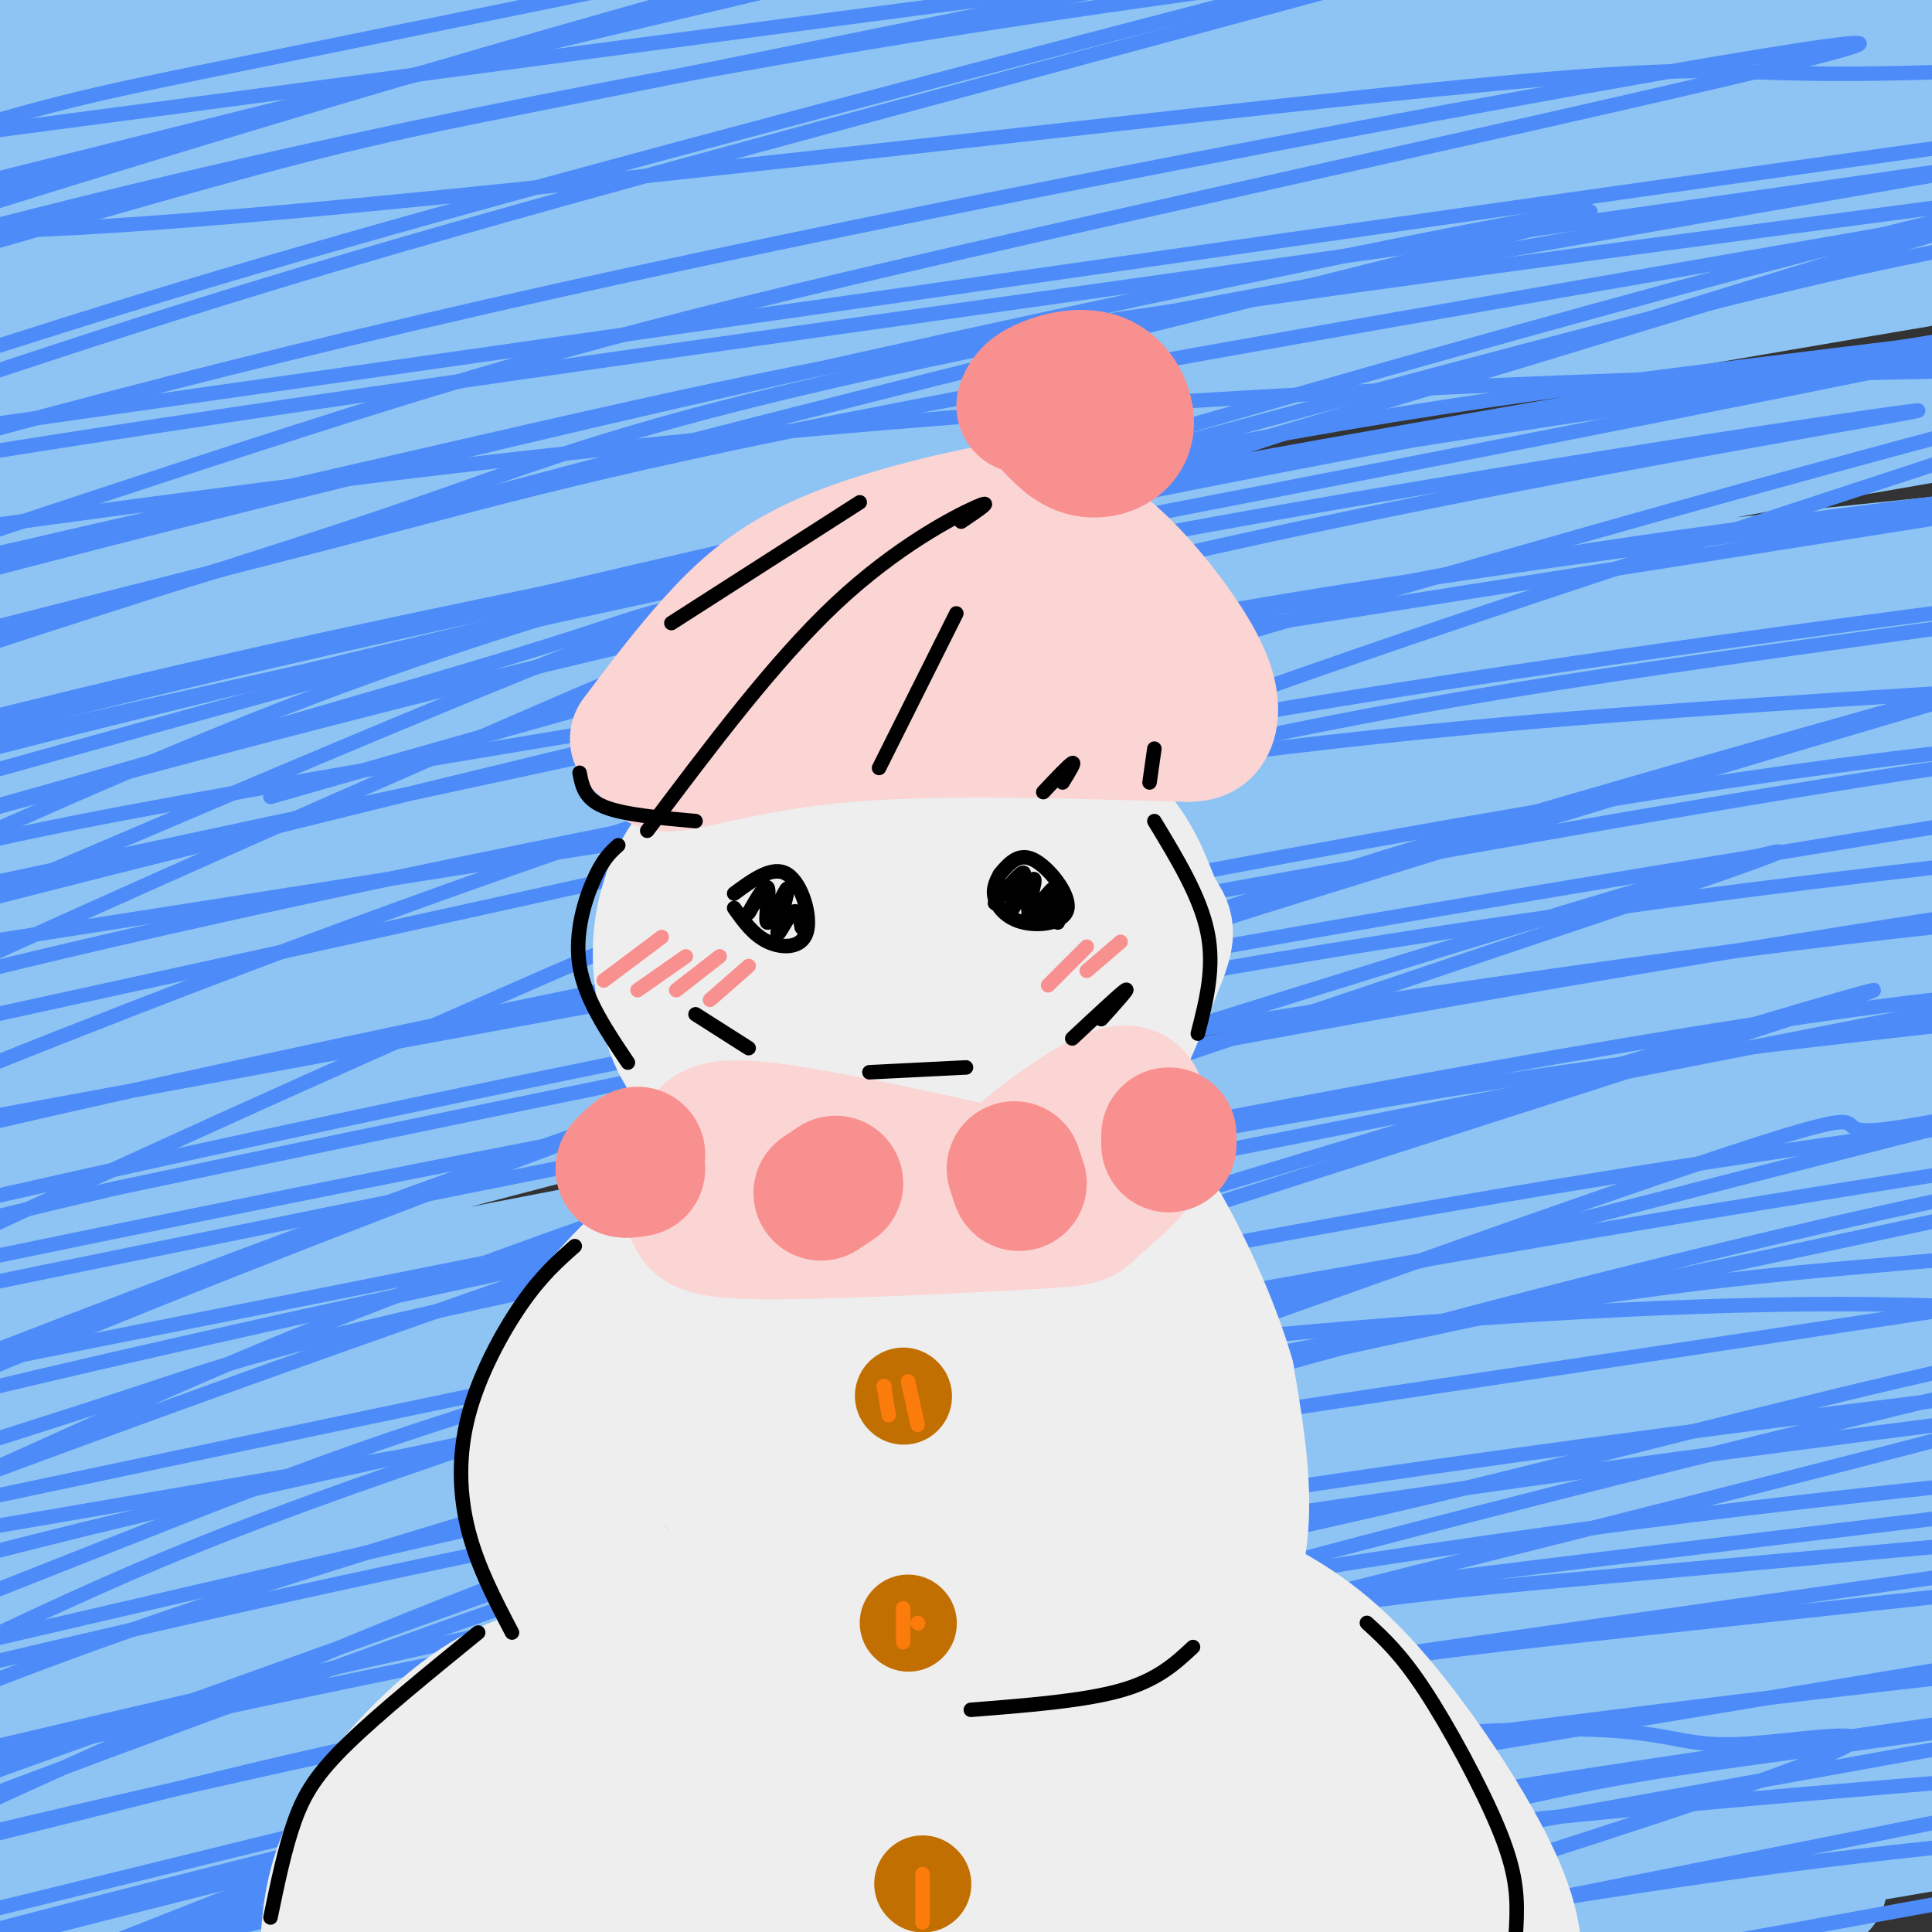 <svg viewBox='0 0 400 400' version='1.1' xmlns='http://www.w3.org/2000/svg' xmlns:xlink='http://www.w3.org/1999/xlink'><rect x="0" y="0" width="400" height="400" fill="#333333" stroke="none"/><g fill='none' stroke='rgb(141,196,244)' stroke-width='28' stroke-linecap='round' stroke-linejoin='round'><path d='M72,105c14.208,-9.484 28.415,-18.968 43,-29c14.585,-10.032 29.547,-20.613 85,-37c55.453,-16.387 151.397,-38.581 134,-35c-17.397,3.581 -148.137,32.937 -249,59c-100.863,26.063 -171.851,48.832 -162,46c9.851,-2.832 100.542,-31.266 185,-54c84.458,-22.734 162.685,-39.767 164,-40c1.315,-0.233 -74.281,16.336 -157,38c-82.719,21.664 -172.562,48.423 -184,52c-11.438,3.577 55.530,-16.028 116,-36c60.470,-19.972 114.444,-40.310 134,-49c19.556,-8.690 4.695,-5.731 -13,-3c-17.695,2.731 -38.226,5.235 -62,9c-23.774,3.765 -50.793,8.790 -98,21c-47.207,12.210 -114.604,31.605 -182,51'/><path d='M-174,98c-38.445,11.221 -43.557,13.773 41,-8c84.557,-21.773 258.783,-67.872 265,-73c6.217,-5.128 -155.575,30.716 -263,58c-107.425,27.284 -160.483,46.010 -78,23c82.483,-23.010 300.509,-87.755 345,-106c44.491,-18.245 -84.551,10.012 -205,40c-120.449,29.988 -232.306,61.708 -164,43c68.306,-18.708 316.775,-87.845 369,-105c52.225,-17.155 -91.793,17.670 -171,38c-79.207,20.330 -93.604,26.165 -108,32'/><path d='M-143,40c-39.587,13.750 -84.554,32.126 -106,43c-21.446,10.874 -19.372,14.245 -9,16c10.372,1.755 29.041,1.894 39,3c9.959,1.106 11.207,3.180 86,-10c74.793,-13.180 223.131,-41.615 341,-61c117.869,-19.385 205.270,-29.722 218,-32c12.730,-2.278 -49.211,3.503 -99,9c-49.789,5.497 -87.427,10.710 -137,19c-49.573,8.290 -111.082,19.656 -166,31c-54.918,11.344 -103.244,22.665 -157,39c-53.756,16.335 -112.940,37.684 -136,47c-23.060,9.316 -9.994,6.600 -15,9c-5.006,2.400 -28.082,9.915 48,-9c76.082,-18.915 251.322,-64.261 357,-89c105.678,-24.739 141.794,-28.871 184,-35c42.206,-6.129 90.501,-14.255 154,-21c63.499,-6.745 142.201,-12.108 103,-6c-39.201,6.108 -196.306,23.686 -297,37c-100.694,13.314 -144.976,22.363 -195,32c-50.024,9.637 -105.790,19.861 -175,37c-69.210,17.139 -151.864,41.191 -144,36c7.864,-5.191 106.247,-39.626 175,-62c68.753,-22.374 107.877,-32.687 147,-43'/><path d='M73,30c61.411,-16.691 141.439,-36.920 219,-52c77.561,-15.080 152.655,-25.011 128,-21c-24.655,4.011 -149.059,21.964 -232,36c-82.941,14.036 -124.417,24.156 -169,35c-44.583,10.844 -92.272,22.413 -159,42c-66.728,19.587 -152.496,47.192 -147,44c5.496,-3.192 102.255,-37.180 171,-60c68.745,-22.820 109.477,-34.473 146,-46c36.523,-11.527 68.838,-22.929 152,-43c83.162,-20.071 217.170,-48.811 205,-46c-12.170,2.811 -170.519,37.174 -291,70c-120.481,32.826 -203.093,64.115 -269,90c-65.907,25.885 -115.108,46.364 -145,62c-29.892,15.636 -40.476,26.427 -77,44c-36.524,17.573 -98.987,41.929 -9,14c89.987,-27.929 332.425,-108.141 452,-147c119.575,-38.859 116.288,-36.364 183,-49c66.712,-12.636 203.422,-40.402 216,-44c12.578,-3.598 -98.978,16.972 -181,34c-82.022,17.028 -134.511,30.514 -187,44'/><path d='M79,37c-89.477,25.791 -219.669,68.269 -302,98c-82.331,29.731 -116.800,46.717 -138,61c-21.200,14.283 -29.129,25.864 -50,39c-20.871,13.136 -54.683,27.828 4,9c58.683,-18.828 209.861,-71.175 312,-103c102.139,-31.825 155.239,-43.128 209,-56c53.761,-12.872 108.182,-27.315 202,-44c93.818,-16.685 227.034,-35.614 231,-36c3.966,-0.386 -121.317,17.769 -199,29c-77.683,11.231 -107.765,15.538 -194,36c-86.235,20.462 -228.624,57.079 -320,84c-91.376,26.921 -131.740,44.146 -161,59c-29.260,14.854 -47.417,27.338 -74,41c-26.583,13.662 -61.593,28.503 -5,10c56.593,-18.503 204.789,-70.349 303,-102c98.211,-31.651 146.437,-43.106 211,-58c64.563,-14.894 145.463,-33.227 207,-45c61.537,-11.773 103.712,-16.988 165,-25c61.288,-8.012 141.690,-18.823 87,-9c-54.690,9.823 -244.472,40.279 -363,63c-118.528,22.721 -165.802,37.707 -227,56c-61.198,18.293 -136.321,39.893 -205,66c-68.679,26.107 -130.914,56.721 -160,72c-29.086,15.279 -25.025,15.223 -5,10c20.025,-5.223 56.012,-15.611 92,-26'/><path d='M-301,266c38.720,-11.958 89.521,-28.852 179,-55c89.479,-26.148 217.637,-61.549 329,-87c111.363,-25.451 205.930,-40.950 286,-53c80.070,-12.050 145.643,-20.651 94,-13c-51.643,7.651 -220.501,31.552 -333,51c-112.499,19.448 -168.638,34.441 -237,53c-68.362,18.559 -148.947,40.684 -222,67c-73.053,26.316 -138.574,56.822 -178,75c-39.426,18.178 -52.757,24.028 14,5c66.757,-19.028 213.604,-62.933 319,-92c105.396,-29.067 169.343,-43.295 236,-57c66.657,-13.705 136.026,-26.889 214,-38c77.974,-11.111 164.554,-20.151 158,-20c-6.554,0.151 -106.240,9.493 -178,17c-71.760,7.507 -115.593,13.179 -212,34c-96.407,20.821 -245.389,56.790 -333,82c-87.611,25.210 -113.851,39.662 -132,50c-18.149,10.338 -28.208,16.563 -26,19c2.208,2.437 16.683,1.085 87,-17c70.317,-18.085 196.478,-52.902 294,-77c97.522,-24.098 166.406,-37.476 228,-48c61.594,-10.524 115.897,-18.193 174,-26c58.103,-7.807 120.007,-15.752 69,-6c-51.007,9.752 -214.925,37.203 -326,58c-111.075,20.797 -169.307,34.942 -229,52c-59.693,17.058 -120.846,37.029 -182,57'/><path d='M-208,297c-46.714,16.425 -72.499,28.988 -84,36c-11.501,7.012 -8.719,8.475 88,-17c96.719,-25.475 287.373,-77.887 396,-105c108.627,-27.113 135.226,-28.926 185,-35c49.774,-6.074 122.724,-16.407 95,-12c-27.724,4.407 -156.120,23.555 -248,39c-91.880,15.445 -147.242,27.189 -208,42c-60.758,14.811 -126.912,32.690 -172,47c-45.088,14.310 -69.109,25.052 -80,33c-10.891,7.948 -8.650,13.103 86,-6c94.650,-19.103 281.709,-62.462 388,-85c106.291,-22.538 131.813,-24.254 181,-29c49.187,-4.746 122.039,-12.523 87,-6c-35.039,6.523 -177.968,27.345 -273,42c-95.032,14.655 -142.168,23.143 -215,41c-72.832,17.857 -171.362,45.083 -230,63c-58.638,17.917 -77.385,26.523 -27,16c50.385,-10.523 169.903,-40.177 257,-61c87.097,-20.823 141.773,-32.814 214,-44c72.227,-11.186 162.006,-21.566 240,-31c77.994,-9.434 144.205,-17.920 37,4c-107.205,21.920 -387.824,74.248 -523,102c-135.176,27.752 -124.907,30.929 -127,35c-2.093,4.071 -16.546,9.035 -31,14'/><path d='M-172,380c30.934,-5.509 123.770,-26.281 215,-46c91.230,-19.719 180.855,-38.383 283,-53c102.145,-14.617 216.809,-25.186 190,-20c-26.809,5.186 -195.090,26.128 -300,41c-104.910,14.872 -146.447,23.673 -201,36c-54.553,12.327 -122.120,28.180 -163,40c-40.880,11.820 -55.073,19.608 -81,29c-25.927,9.392 -63.588,20.389 17,6c80.588,-14.389 279.424,-54.165 388,-75c108.576,-20.835 126.892,-22.730 188,-29c61.108,-6.270 165.007,-16.917 137,-14c-28.007,2.917 -187.920,19.397 -289,32c-101.080,12.603 -143.328,21.329 -195,33c-51.672,11.671 -112.768,26.288 -155,38c-42.232,11.712 -65.602,20.520 -74,27c-8.398,6.480 -1.826,10.631 67,-2c68.826,-12.631 199.905,-42.043 341,-66c141.095,-23.957 292.205,-42.458 318,-47c25.795,-4.542 -73.725,4.875 -139,11c-65.275,6.125 -96.305,8.957 -173,23c-76.695,14.043 -199.056,39.298 -270,57c-70.944,17.702 -90.472,27.851 -110,38'/><path d='M-178,439c-20.398,9.218 -16.392,13.264 -22,19c-5.608,5.736 -20.828,13.161 66,-6c86.828,-19.161 275.705,-64.910 415,-92c139.295,-27.090 229.008,-35.521 218,-34c-11.008,1.521 -122.736,12.995 -200,23c-77.264,10.005 -120.063,18.540 -172,30c-51.937,11.460 -113.011,25.844 -158,38c-44.989,12.156 -73.894,22.082 -92,30c-18.106,7.918 -25.415,13.826 -11,14c14.415,0.174 50.552,-5.388 135,-24c84.448,-18.612 217.208,-50.273 306,-68c88.792,-17.727 133.617,-21.518 129,-21c-4.617,0.518 -58.678,5.346 -107,11c-48.322,5.654 -90.907,12.135 -139,21c-48.093,8.865 -101.694,20.113 -139,29c-37.306,8.887 -58.317,15.414 -89,26c-30.683,10.586 -71.038,25.230 -5,13c66.038,-12.230 238.469,-51.335 345,-72c106.531,-20.665 147.163,-22.890 108,-16c-39.163,6.890 -158.121,22.893 -228,34c-69.879,11.107 -90.680,17.316 -114,24c-23.320,6.684 -49.160,13.842 -75,21'/><path d='M-7,439c-30.772,7.460 -70.203,15.608 30,0c100.203,-15.608 340.040,-54.974 385,-63c44.960,-8.026 -104.956,15.288 -221,35c-116.044,19.712 -198.215,35.823 -136,28c62.215,-7.823 268.814,-39.580 315,-47c46.186,-7.420 -68.043,9.496 -123,18c-54.957,8.504 -50.642,8.597 -64,13c-13.358,4.403 -44.388,13.115 -54,17c-9.612,3.885 2.194,2.942 14,2'/></g>
<g fill='none' stroke='rgb(77,139,249)' stroke-width='3' stroke-linecap='round' stroke-linejoin='round'><path d='M56,165c65.602,-18.831 131.204,-37.663 201,-53c69.796,-15.337 143.788,-27.180 140,-27c-3.788,0.180 -85.354,12.384 -154,25c-68.646,12.616 -124.371,25.644 -187,42c-62.629,16.356 -132.160,36.039 -114,31c18.160,-5.039 124.013,-34.801 164,-47c39.987,-12.199 14.110,-6.837 88,-21c73.890,-14.163 247.547,-47.852 248,-50c0.453,-2.148 -172.299,27.243 -285,49c-112.701,21.757 -165.350,35.878 -218,50'/><path d='M-61,164c-64.455,15.428 -116.594,28.996 -67,17c49.594,-11.996 200.921,-49.558 296,-71c95.079,-21.442 133.909,-26.764 192,-34c58.091,-7.236 135.445,-16.387 95,-10c-40.445,6.387 -198.687,28.311 -336,57c-137.313,28.689 -253.698,64.144 -282,71c-28.302,6.856 31.480,-14.887 84,-34c52.520,-19.113 97.779,-35.597 185,-59c87.221,-23.403 216.406,-53.724 223,-57c6.594,-3.276 -109.402,20.493 -206,43c-96.598,22.507 -173.799,43.754 -251,65'/><path d='M-128,152c-54.676,15.256 -65.866,20.895 -25,8c40.866,-12.895 133.788,-44.325 194,-64c60.212,-19.675 87.713,-27.597 159,-44c71.287,-16.403 186.358,-41.288 185,-43c-1.358,-1.712 -119.145,19.748 -208,38c-88.855,18.252 -148.778,33.294 -218,53c-69.222,19.706 -147.743,44.075 -143,41c4.743,-3.075 92.751,-33.593 153,-54c60.249,-20.407 92.740,-30.704 159,-49c66.260,-18.296 166.289,-44.590 205,-56c38.711,-11.410 16.105,-7.936 -35,2c-51.105,9.936 -130.709,26.333 -174,35c-43.291,8.667 -50.271,9.603 -104,25c-53.729,15.397 -154.208,45.256 -174,50c-19.792,4.744 41.104,-15.628 102,-36'/><path d='M-52,58c58.020,-18.762 152.072,-47.668 225,-67c72.928,-19.332 124.734,-29.091 92,-22c-32.734,7.091 -150.007,31.033 -204,42c-53.993,10.967 -44.707,8.960 -99,25c-54.293,16.040 -172.167,50.126 -140,44c32.167,-6.126 214.374,-52.466 302,-74c87.626,-21.534 80.671,-18.264 107,-20c26.329,-1.736 85.943,-8.479 119,-13c33.057,-4.521 39.558,-6.821 -11,6c-50.558,12.821 -158.177,40.761 -225,59c-66.823,18.239 -92.852,26.775 -125,37c-32.148,10.225 -70.416,22.138 -106,36c-35.584,13.862 -68.485,29.672 -80,37c-11.515,7.328 -1.643,6.174 1,7c2.643,0.826 -1.941,3.634 52,-8c53.941,-11.634 166.407,-37.709 233,-53c66.593,-15.291 87.312,-19.797 143,-28c55.688,-8.203 146.344,-20.101 237,-32'/><path d='M469,34c-13.419,3.734 -165.467,29.068 -252,45c-86.533,15.932 -107.550,22.464 -148,33c-40.450,10.536 -100.332,25.078 -138,36c-37.668,10.922 -53.121,18.223 -94,32c-40.879,13.777 -107.184,34.028 -33,18c74.184,-16.028 288.858,-68.335 463,-102c174.142,-33.665 307.753,-48.689 293,-45c-14.753,3.689 -177.869,26.091 -273,41c-95.131,14.909 -122.276,22.324 -166,33c-43.724,10.676 -104.025,24.614 -149,37c-44.975,12.386 -74.623,23.220 -93,31c-18.377,7.780 -25.483,12.505 -25,15c0.483,2.495 8.554,2.760 81,-12c72.446,-14.760 209.266,-44.545 286,-61c76.734,-16.455 93.382,-19.580 158,-28c64.618,-8.420 177.205,-22.134 170,-21c-7.205,1.134 -134.201,17.116 -213,28c-78.799,10.884 -109.400,16.670 -179,33c-69.600,16.330 -178.200,43.204 -238,60c-59.800,16.796 -70.800,23.513 -76,28c-5.200,4.487 -4.600,6.743 -4,9'/><path d='M-161,244c69.840,-13.807 246.440,-52.825 342,-74c95.560,-21.175 110.078,-24.509 192,-36c81.922,-11.491 231.246,-31.141 240,-33c8.754,-1.859 -123.064,14.073 -213,26c-89.936,11.927 -137.992,19.850 -198,31c-60.008,11.150 -131.969,25.528 -189,39c-57.031,13.472 -99.133,26.039 -124,36c-24.867,9.961 -32.500,17.315 -35,21c-2.500,3.685 0.132,3.700 91,-13c90.868,-16.700 269.972,-50.116 372,-68c102.028,-17.884 126.980,-20.237 182,-25c55.020,-4.763 140.107,-11.936 139,-12c-1.107,-0.064 -88.408,6.983 -151,12c-62.592,5.017 -100.475,8.006 -186,23c-85.525,14.994 -218.693,41.993 -301,61c-82.307,19.007 -113.755,30.022 -134,39c-20.245,8.978 -29.289,15.918 -44,23c-14.711,7.082 -35.091,14.306 52,-3c87.091,-17.306 281.651,-59.143 443,-87c161.349,-27.857 289.485,-41.735 299,-44c9.515,-2.265 -99.592,7.082 -183,16c-83.408,8.918 -141.117,17.405 -205,29c-63.883,11.595 -133.942,26.297 -204,41'/><path d='M24,246c-61.426,14.235 -112.990,29.323 -147,41c-34.010,11.677 -50.466,19.945 -54,24c-3.534,4.055 5.855,3.898 98,-14c92.145,-17.898 267.047,-53.539 367,-72c99.953,-18.461 124.956,-19.744 178,-24c53.044,-4.256 134.130,-11.485 127,-10c-7.130,1.485 -102.474,11.685 -170,19c-67.526,7.315 -107.234,11.745 -188,27c-80.766,15.255 -202.589,41.334 -268,58c-65.411,16.666 -74.409,23.920 -93,32c-18.591,8.080 -46.774,16.988 -8,10c38.774,-6.988 144.505,-29.871 241,-50c96.495,-20.129 183.755,-37.504 271,-50c87.245,-12.496 174.474,-20.112 174,-18c-0.474,2.112 -88.653,13.951 -187,30c-98.347,16.049 -206.862,36.306 -284,53c-77.138,16.694 -122.899,29.824 -155,40c-32.101,10.176 -50.541,17.398 -76,26c-25.459,8.602 -57.937,18.586 16,2c73.937,-16.586 254.290,-59.740 360,-82c105.710,-22.260 136.778,-23.626 174,-27c37.222,-3.374 80.598,-8.754 113,-12c32.402,-3.246 53.829,-4.356 5,4c-48.829,8.356 -167.915,26.178 -287,44'/><path d='M231,297c-80.129,13.510 -136.951,25.286 -193,38c-56.049,12.714 -111.325,26.367 -153,38c-41.675,11.633 -69.750,21.246 -69,24c0.750,2.754 30.324,-1.351 72,-10c41.676,-8.649 95.453,-21.844 152,-35c56.547,-13.156 115.865,-26.274 195,-39c79.135,-12.726 178.089,-25.059 253,-33c74.911,-7.941 125.781,-11.490 76,-5c-49.781,6.490 -200.211,23.020 -327,43c-126.789,19.980 -229.938,43.409 -300,61c-70.062,17.591 -107.039,29.344 -133,38c-25.961,8.656 -40.906,14.217 -49,18c-8.094,3.783 -9.337,5.789 40,-6c49.337,-11.789 149.253,-37.373 230,-56c80.747,-18.627 142.325,-30.296 198,-40c55.675,-9.704 105.447,-17.443 177,-25c71.553,-7.557 164.886,-14.934 125,-9c-39.886,5.934 -212.993,25.177 -319,40c-106.007,14.823 -144.916,25.226 -188,36c-43.084,10.774 -90.343,21.920 -152,40c-61.657,18.080 -137.712,43.094 -79,31c58.712,-12.094 252.192,-61.294 361,-87c108.808,-25.706 132.945,-27.916 178,-32c45.055,-4.084 111.027,-10.042 177,-16'/><path d='M503,311c-20.331,4.430 -159.660,23.505 -244,36c-84.340,12.495 -113.691,18.410 -181,35c-67.309,16.590 -172.577,43.855 -223,58c-50.423,14.145 -46.001,15.169 -63,21c-16.999,5.831 -55.419,16.470 19,-2c74.419,-18.470 261.676,-66.047 358,-90c96.324,-23.953 101.715,-24.281 182,-33c80.285,-8.719 235.464,-25.827 189,-15c-46.464,10.827 -294.570,49.591 -422,72c-127.430,22.409 -134.185,28.464 -158,37c-23.815,8.536 -64.689,19.552 -93,28c-28.311,8.448 -44.057,14.329 11,0c55.057,-14.329 180.917,-48.869 266,-69c85.083,-20.131 129.388,-25.854 170,-31c40.612,-5.146 77.532,-9.717 128,-15c50.468,-5.283 114.486,-11.279 50,2c-64.486,13.279 -257.476,45.835 -383,71c-125.524,25.165 -183.584,42.941 -158,38c25.584,-4.941 134.811,-32.600 205,-49c70.189,-16.400 101.340,-21.543 140,-26c38.660,-4.457 84.830,-8.229 131,-12'/><path d='M427,367c49.714,-6.566 108.498,-16.982 5,4c-103.498,20.982 -369.278,73.362 -422,83c-52.722,9.638 107.614,-23.468 211,-43c103.386,-19.532 149.822,-25.492 185,-29c35.178,-3.508 59.098,-4.564 62,-3c2.902,1.564 -15.215,5.750 -10,5c5.215,-0.750 33.762,-6.434 -78,14c-111.762,20.434 -363.834,66.988 -394,66c-30.166,-0.988 161.574,-49.517 254,-73c92.426,-23.483 85.539,-21.918 137,-29c51.461,-7.082 161.268,-22.809 151,-22c-10.268,0.809 -140.613,18.156 -221,31c-80.387,12.844 -110.816,21.186 -156,33c-45.184,11.814 -105.124,27.100 -153,41c-47.876,13.900 -83.688,26.415 -111,35c-27.312,8.585 -46.122,13.240 -42,9c4.122,-4.240 31.177,-17.373 69,-35c37.823,-17.627 86.414,-39.746 137,-60c50.586,-20.254 103.167,-38.644 167,-57c63.833,-18.356 138.916,-36.678 214,-55'/><path d='M432,282c43.089,-10.738 43.813,-10.082 35,-9c-8.813,1.082 -27.162,2.592 -61,10c-33.838,7.408 -83.166,20.715 -119,29c-35.834,8.285 -58.174,11.548 -150,46c-91.826,34.452 -253.140,100.094 -318,125c-64.860,24.906 -33.268,9.076 -19,-1c14.268,-10.076 11.213,-14.399 58,-40c46.787,-25.601 143.417,-72.481 215,-102c71.583,-29.519 118.119,-41.677 187,-57c68.881,-15.323 160.105,-33.810 189,-41c28.895,-7.190 -4.541,-3.083 -59,9c-54.459,12.083 -129.942,32.141 -192,51c-62.058,18.859 -110.691,36.520 -158,54c-47.309,17.480 -93.293,34.780 -154,61c-60.707,26.220 -136.136,61.359 -155,68c-18.864,6.641 18.837,-15.215 62,-38c43.163,-22.785 91.787,-46.498 134,-67c42.213,-20.502 78.014,-37.793 177,-67c98.986,-29.207 261.155,-70.332 311,-83c49.845,-12.668 -12.636,3.119 -27,4c-14.364,0.881 19.387,-13.145 -94,27c-113.387,40.145 -373.912,134.462 -472,169c-98.088,34.538 -33.739,9.297 23,-16c56.739,-25.297 105.870,-50.648 155,-76'/><path d='M0,338c39.181,-18.438 59.634,-26.531 147,-55c87.366,-28.469 241.644,-77.312 241,-78c-0.644,-0.688 -156.211,46.779 -233,70c-76.789,23.221 -74.799,22.195 -140,48c-65.201,25.805 -197.594,78.442 -228,87c-30.406,8.558 41.174,-26.964 96,-53c54.826,-26.036 92.899,-42.586 127,-58c34.101,-15.414 64.229,-29.691 149,-58c84.771,-28.309 224.186,-70.650 208,-64c-16.186,6.650 -187.971,62.290 -323,111c-135.029,48.710 -233.301,90.490 -243,91c-9.699,0.510 69.177,-40.248 153,-77c83.823,-36.752 172.593,-69.497 233,-91c60.407,-21.503 92.449,-31.764 145,-47c52.551,-15.236 125.610,-35.448 101,-28c-24.610,7.448 -146.889,42.557 -253,78c-106.111,35.443 -196.056,71.222 -286,107'/><path d='M-106,321c-64.446,24.720 -82.561,33.021 -85,33c-2.439,-0.021 10.800,-8.362 37,-23c26.200,-14.638 65.363,-35.572 116,-60c50.637,-24.428 112.748,-52.352 165,-75c52.252,-22.648 94.643,-40.022 165,-64c70.357,-23.978 168.679,-54.560 156,-53c-12.679,1.560 -136.360,35.264 -233,65c-96.640,29.736 -166.240,55.506 -248,89c-81.760,33.494 -175.680,74.713 -197,81c-21.320,6.287 29.959,-22.359 101,-57c71.041,-34.641 161.845,-75.278 223,-102c61.155,-26.722 92.661,-39.530 165,-63c72.339,-23.470 185.510,-57.604 175,-54c-10.510,3.604 -144.702,44.944 -211,64c-66.298,19.056 -64.704,15.826 -160,56c-95.296,40.174 -287.484,123.751 -308,130c-20.516,6.249 130.638,-64.831 217,-104c86.362,-39.169 107.932,-46.427 173,-66c65.068,-19.573 173.634,-51.462 243,-69c69.366,-17.538 99.533,-20.725 96,-18c-3.533,2.725 -40.767,11.363 -78,20'/><path d='M406,51c-18.489,4.009 -25.710,4.031 -144,36c-118.290,31.969 -347.648,95.885 -440,122c-92.352,26.115 -47.699,14.430 -8,-1c39.699,-15.430 74.444,-34.606 122,-53c47.556,-18.394 107.925,-36.005 146,-49c38.075,-12.995 53.857,-21.373 163,-42c109.143,-20.627 311.647,-53.503 242,-45c-69.647,8.503 -411.444,58.386 -554,78c-142.556,19.614 -85.871,8.958 -71,5c14.871,-3.958 -12.071,-1.219 -14,-4c-1.929,-2.781 21.157,-11.081 47,-20c25.843,-8.919 54.445,-18.456 103,-31c48.555,-12.544 117.064,-28.093 199,-41c81.936,-12.907 177.298,-23.170 211,-28c33.702,-4.830 5.742,-4.225 -95,8c-100.742,12.225 -274.268,36.071 -360,47c-85.732,10.929 -83.670,8.940 -82,7c1.670,-1.940 2.950,-3.830 15,-9c12.050,-5.170 34.872,-13.620 64,-22c29.128,-8.380 64.564,-16.690 100,-25'/><path d='M50,-16c32.978,-7.675 65.424,-14.364 107,-20c41.576,-5.636 92.282,-10.219 118,-12c25.718,-1.781 26.448,-0.760 18,3c-8.448,3.760 -26.075,10.259 -32,14c-5.925,3.741 -0.147,4.726 -72,22c-71.853,17.274 -221.337,50.839 -201,56c20.337,5.161 210.496,-18.081 295,-27c84.504,-8.919 63.353,-3.514 116,-5c52.647,-1.486 179.092,-9.863 113,3c-66.092,12.863 -324.719,46.967 -465,68c-140.281,21.033 -162.214,28.995 -173,34c-10.786,5.005 -10.425,7.053 36,1c46.425,-6.053 138.915,-20.206 225,-29c86.085,-8.794 165.767,-12.229 223,-14c57.233,-1.771 92.018,-1.878 112,0c19.982,1.878 25.160,5.740 50,5c24.840,-0.740 69.342,-6.084 -17,8c-86.342,14.084 -303.526,47.595 -413,66c-109.474,18.405 -111.237,21.702 -113,25'/><path d='M-23,182c-28.984,7.348 -44.946,13.219 -56,18c-11.054,4.781 -17.202,8.474 36,1c53.202,-7.474 165.754,-26.113 240,-37c74.246,-10.887 110.185,-14.021 152,-17c41.815,-2.979 89.506,-5.802 123,-7c33.494,-1.198 52.791,-0.770 63,1c10.209,1.770 11.331,4.882 -38,14c-49.331,9.118 -149.115,24.243 -238,40c-88.885,15.757 -166.870,32.145 -221,44c-54.130,11.855 -84.405,19.175 -104,25c-19.595,5.825 -28.509,10.154 -38,14c-9.491,3.846 -19.560,7.208 26,-2c45.560,-9.208 146.749,-30.986 240,-48c93.251,-17.014 178.565,-29.264 229,-35c50.435,-5.736 65.989,-4.959 103,-9c37.011,-4.041 95.477,-12.899 29,1c-66.477,13.899 -257.896,50.555 -359,71c-101.104,20.445 -111.892,24.678 -134,32c-22.108,7.322 -55.535,17.732 -85,27c-29.465,9.268 -54.967,17.394 -21,13c33.967,-4.394 127.403,-21.307 192,-32c64.597,-10.693 100.356,-15.165 141,-19c40.644,-3.835 86.173,-7.032 124,-7c37.827,0.032 67.950,3.295 72,8c4.050,4.705 -17.975,10.853 -40,17'/><path d='M413,295c-89.781,23.547 -294.233,73.913 -381,96c-86.767,22.087 -55.850,15.894 -51,16c4.850,0.106 -16.367,6.509 13,1c29.367,-5.509 109.316,-22.932 177,-34c67.684,-11.068 123.101,-15.780 150,-16c26.899,-0.220 25.280,4.053 41,3c15.720,-1.053 48.778,-7.431 -19,15c-67.778,22.431 -236.393,73.671 -306,95c-69.607,21.329 -40.207,12.747 22,0c62.207,-12.747 157.220,-29.659 216,-37c58.780,-7.341 81.326,-5.111 104,-7c22.674,-1.889 45.476,-7.899 -20,10c-65.476,17.899 -219.231,59.705 -282,77c-62.769,17.295 -34.553,10.079 12,1c46.553,-9.079 111.444,-20.023 174,-29c62.556,-8.977 122.778,-15.989 183,-23'/><path d='M446,463c30.500,-3.833 15.250,-1.917 0,0'/></g>
<g fill='none' stroke='rgb(238,238,238)' stroke-width='28' stroke-linecap='round' stroke-linejoin='round'><path d='M196,156c-9.474,0.438 -18.949,0.876 -28,4c-9.051,3.124 -17.679,8.934 -23,15c-5.321,6.066 -7.333,12.389 -8,18c-0.667,5.611 0.013,10.510 1,15c0.987,4.490 2.281,8.569 6,13c3.719,4.431 9.864,9.212 14,12c4.136,2.788 6.263,3.582 13,5c6.737,1.418 18.083,3.459 28,3c9.917,-0.459 18.405,-3.417 25,-11c6.595,-7.583 11.298,-19.792 16,-32'/><path d='M240,198c2.520,-6.359 0.819,-6.257 -1,-10c-1.819,-3.743 -3.757,-11.331 -10,-17c-6.243,-5.669 -16.791,-9.420 -26,-11c-9.209,-1.580 -17.079,-0.989 -23,0c-5.921,0.989 -9.894,2.376 -15,9c-5.106,6.624 -11.344,18.485 -14,27c-2.656,8.515 -1.729,13.683 2,19c3.729,5.317 10.260,10.784 16,14c5.740,3.216 10.687,4.180 19,3c8.313,-1.180 19.990,-4.506 26,-7c6.010,-2.494 6.352,-4.157 8,-7c1.648,-2.843 4.602,-6.867 6,-13c1.398,-6.133 1.241,-14.376 -2,-21c-3.241,-6.624 -9.565,-11.630 -16,-14c-6.435,-2.370 -12.981,-2.106 -18,-1c-5.019,1.106 -8.509,3.053 -12,5'/><path d='M180,174c-3.802,2.356 -7.308,5.747 -10,9c-2.692,3.253 -4.569,6.367 -5,11c-0.431,4.633 0.584,10.785 2,14c1.416,3.215 3.231,3.495 9,5c5.769,1.505 15.491,4.237 23,2c7.509,-2.237 12.805,-9.443 15,-14c2.195,-4.557 1.288,-6.464 1,-9c-0.288,-2.536 0.043,-5.700 -4,-8c-4.043,-2.300 -12.459,-3.737 -19,-3c-6.541,0.737 -11.208,3.647 -14,7c-2.792,3.353 -3.708,7.149 -2,10c1.708,2.851 6.042,4.757 10,6c3.958,1.243 7.541,1.823 12,1c4.459,-0.823 9.795,-3.047 13,-6c3.205,-2.953 4.279,-6.634 3,-10c-1.279,-3.366 -4.910,-6.418 -7,-8c-2.090,-1.582 -2.640,-1.695 -6,-1c-3.360,0.695 -9.532,2.199 -13,6c-3.468,3.801 -4.234,9.901 -5,16'/><path d='M153,247c-7.478,4.476 -14.956,8.952 -23,17c-8.044,8.048 -16.652,19.669 -19,31c-2.348,11.331 1.566,22.372 5,29c3.434,6.628 6.387,8.844 10,12c3.613,3.156 7.885,7.252 21,12c13.115,4.748 35.072,10.149 54,9c18.928,-1.149 34.827,-8.848 44,-17c9.173,-8.152 11.621,-16.758 12,-26c0.379,-9.242 -1.310,-19.121 -3,-29'/><path d='M254,285c-3.235,-11.298 -9.821,-25.044 -14,-32c-4.179,-6.956 -5.950,-7.122 -10,-9c-4.050,-1.878 -10.377,-5.468 -19,-8c-8.623,-2.532 -19.541,-4.008 -32,0c-12.459,4.008 -26.459,13.498 -35,20c-8.541,6.502 -11.622,10.015 -15,17c-3.378,6.985 -7.052,17.441 -8,27c-0.948,9.559 0.831,18.223 6,25c5.169,6.777 13.727,11.669 19,15c5.273,3.331 7.260,5.101 17,7c9.740,1.899 27.233,3.929 37,4c9.767,0.071 11.808,-1.815 17,-6c5.192,-4.185 13.536,-10.668 18,-14c4.464,-3.332 5.048,-3.512 6,-12c0.952,-8.488 2.272,-25.282 1,-37c-1.272,-11.718 -5.136,-18.359 -9,-25'/><path d='M233,257c-3.462,-5.971 -7.616,-8.397 -12,-10c-4.384,-1.603 -8.997,-2.383 -17,-3c-8.003,-0.617 -19.395,-1.072 -31,3c-11.605,4.072 -23.423,12.672 -29,19c-5.577,6.328 -4.912,10.383 -4,16c0.912,5.617 2.072,12.796 5,19c2.928,6.204 7.626,11.432 12,16c4.374,4.568 8.425,8.477 16,12c7.575,3.523 18.676,6.660 26,8c7.324,1.340 10.873,0.883 15,-1c4.127,-1.883 8.832,-5.192 12,-8c3.168,-2.808 4.799,-5.116 6,-11c1.201,-5.884 1.972,-15.345 1,-23c-0.972,-7.655 -3.689,-13.504 -7,-19c-3.311,-5.496 -7.217,-10.640 -12,-14c-4.783,-3.360 -10.443,-4.937 -16,-6c-5.557,-1.063 -11.012,-1.613 -19,3c-7.988,4.613 -18.511,14.388 -24,22c-5.489,7.612 -5.945,13.061 -5,19c0.945,5.939 3.289,12.368 6,17c2.711,4.632 5.787,7.466 13,10c7.213,2.534 18.561,4.767 26,5c7.439,0.233 10.967,-1.533 15,-4c4.033,-2.467 8.570,-5.633 11,-9c2.430,-3.367 2.752,-6.935 3,-10c0.248,-3.065 0.420,-5.628 -3,-11c-3.420,-5.372 -10.432,-13.553 -16,-18c-5.568,-4.447 -9.691,-5.159 -14,-6c-4.309,-0.841 -8.802,-1.812 -13,1c-4.198,2.812 -8.099,9.406 -12,16'/><path d='M166,290c-2.015,5.247 -1.051,10.363 1,15c2.051,4.637 5.189,8.794 9,11c3.811,2.206 8.295,2.460 13,2c4.705,-0.460 9.631,-1.634 14,-3c4.369,-1.366 8.179,-2.926 11,-8c2.821,-5.074 4.651,-13.664 4,-18c-0.651,-4.336 -3.782,-4.418 -7,-5c-3.218,-0.582 -6.521,-1.664 -12,-1c-5.479,0.664 -13.134,3.073 -16,9c-2.866,5.927 -0.942,15.370 0,20c0.942,4.630 0.902,4.445 5,5c4.098,0.555 12.336,1.850 18,-1c5.664,-2.850 8.756,-9.844 8,-15c-0.756,-5.156 -5.359,-8.473 -12,-7c-6.641,1.473 -15.321,7.737 -24,14'/><path d='M121,346c-6.789,0.715 -13.579,1.429 -22,7c-8.421,5.571 -18.474,15.998 -24,25c-5.526,9.002 -6.526,16.577 -7,23c-0.474,6.423 -0.421,11.692 2,17c2.421,5.308 7.211,10.654 12,16'/><path d='M258,331c7.598,4.014 15.196,8.029 25,19c9.804,10.971 21.813,28.900 27,41c5.187,12.100 3.550,18.373 2,24c-1.550,5.627 -3.014,10.608 -5,14c-1.986,3.392 -4.493,5.196 -7,7'/><path d='M96,380c13.305,-10.914 26.610,-21.828 37,-28c10.390,-6.172 17.865,-7.603 24,-10c6.135,-2.397 10.930,-5.762 -3,8c-13.930,13.762 -46.583,44.649 -60,58c-13.417,13.351 -7.597,9.166 12,-3c19.597,-12.166 52.970,-32.312 75,-44c22.030,-11.688 32.718,-14.916 41,-18c8.282,-3.084 14.158,-6.022 -14,14c-28.158,20.022 -90.350,63.006 -93,66c-2.650,2.994 54.243,-34.002 85,-52c30.757,-17.998 35.379,-16.999 40,-16'/><path d='M240,355c13.599,-7.233 27.598,-17.317 6,-2c-21.598,15.317 -78.793,56.035 -84,62c-5.207,5.965 41.573,-22.824 68,-36c26.427,-13.176 32.499,-10.740 36,-10c3.501,0.740 4.429,-0.217 5,1c0.571,1.217 0.786,4.609 1,8'/><path d='M259,349c10.091,9.098 20.182,18.196 27,25c6.818,6.804 10.365,11.315 13,16c2.635,4.685 4.360,9.545 4,13c-0.360,3.455 -2.804,5.507 -12,3c-9.196,-2.507 -25.144,-9.572 -63,-6c-37.856,3.572 -97.621,17.782 -79,13c18.621,-4.782 115.629,-28.557 117,-31c1.371,-2.443 -92.894,16.445 -134,24c-41.106,7.555 -29.053,3.778 -17,0'/><path d='M108,391c-3.043,7.383 -6.085,14.766 -6,15c0.085,0.234 3.298,-6.683 2,-10c-1.298,-3.317 -7.107,-3.036 -12,-2c-4.893,1.036 -8.871,2.828 -12,6c-3.129,3.172 -5.409,7.726 -2,8c3.409,0.274 12.507,-3.730 16,-7c3.493,-3.270 1.379,-5.804 -2,-6c-3.379,-0.196 -8.025,1.947 -12,4c-3.975,2.053 -7.279,4.015 -8,6c-0.721,1.985 1.139,3.992 3,6'/></g>
<g fill='none' stroke='rgb(251,212,212)' stroke-width='28' stroke-linecap='round' stroke-linejoin='round'><path d='M144,240c0.566,-1.235 1.131,-2.469 2,-4c0.869,-1.531 2.040,-3.358 13,-2c10.960,1.358 31.707,5.900 41,8c9.293,2.100 7.130,1.759 11,-2c3.870,-3.759 13.773,-10.935 19,-13c5.227,-2.065 5.779,0.981 6,4c0.221,3.019 0.110,6.009 0,9'/><path d='M236,240c-2.193,3.515 -7.676,7.804 -10,10c-2.324,2.196 -1.489,2.300 -14,3c-12.511,0.700 -38.368,1.996 -52,2c-13.632,0.004 -15.038,-1.285 -16,-3c-0.962,-1.715 -1.481,-3.858 -2,-6'/><path d='M142,246c-0.333,-1.333 -0.167,-1.667 0,-2'/><path d='M132,153c5.144,-6.828 10.288,-13.656 16,-20c5.712,-6.344 11.994,-12.204 23,-17c11.006,-4.796 26.738,-8.529 35,-10c8.262,-1.471 9.054,-0.682 12,1c2.946,1.682 8.047,4.255 14,10c5.953,5.745 12.756,14.662 16,21c3.244,6.338 2.927,10.097 2,12c-0.927,1.903 -2.463,1.952 -4,2'/><path d='M246,152c-14.051,-0.239 -47.179,-1.837 -70,0c-22.821,1.837 -35.337,7.110 -39,6c-3.663,-1.110 1.525,-8.603 11,-15c9.475,-6.397 23.238,-11.699 37,-17'/><path d='M185,126c13.426,-2.885 28.493,-1.597 36,0c7.507,1.597 7.456,3.502 11,7c3.544,3.498 10.684,8.589 1,9c-9.684,0.411 -36.192,-3.860 -40,-6c-3.808,-2.140 15.082,-2.151 28,-1c12.918,1.151 19.862,3.464 15,5c-4.862,1.536 -21.532,2.296 -29,2c-7.468,-0.296 -5.734,-1.648 -4,-3'/></g>
<g fill='none' stroke='rgb(249,144,144)' stroke-width='28' stroke-linecap='round' stroke-linejoin='round'><path d='M212,84c0.534,-1.316 1.069,-2.632 4,-4c2.931,-1.368 8.260,-2.789 12,-1c3.740,1.789 5.892,6.789 5,10c-0.892,3.211 -4.826,4.632 -8,4c-3.174,-0.632 -5.587,-3.316 -8,-6'/><path d='M132,239c-1.500,1.250 -3.000,2.500 -3,3c0.000,0.500 1.500,0.250 3,0'/><path d='M173,245c0.000,0.000 -3.000,2.000 -3,2'/><path d='M210,242c0.000,0.000 1.000,3.000 1,3'/><path d='M242,237c0.000,0.000 0.000,-2.000 0,-2'/></g>
<g fill='none' stroke='rgb(194,111,1)' stroke-width='20' stroke-linecap='round' stroke-linejoin='round'><path d='M187,289c0.000,0.000 0.100,0.100 0.1,0.1'/><path d='M188,336c0.000,0.000 0.100,0.100 0.1,0.1'/><path d='M191,390c0.000,0.000 0.100,0.100 0.1,0.1'/></g>
<g fill='none' stroke='rgb(251,123,11)' stroke-width='3' stroke-linecap='round' stroke-linejoin='round'><path d='M183,287c0.000,0.000 0.100,0.100 0.1,0.1'/><path d='M183,287c0.000,0.000 0.100,0.100 0.1,0.1'/><path d='M183,287c0.000,0.000 1.000,6.000 1,6'/><path d='M188,286c0.000,0.000 2.000,9.000 2,9'/><path d='M187,333c0.000,0.000 0.000,7.000 0,7'/><path d='M190,336c0.000,0.000 0.100,0.100 0.1,0.1'/><path d='M191,388c0.000,0.000 0.000,10.000 0,10'/></g>
<g fill='none' stroke='rgb(0,0,0)' stroke-width='3' stroke-linecap='round' stroke-linejoin='round'><path d='M152,185c4.000,-2.946 8.000,-5.893 11,-4c3.000,1.893 5.000,8.625 4,12c-1.000,3.375 -5.000,3.393 -8,2c-3.000,-1.393 -5.000,-4.196 -7,-7'/><path d='M207,181c1.943,-2.278 3.885,-4.555 7,-3c3.115,1.555 7.402,6.943 7,10c-0.402,3.057 -5.493,3.785 -9,3c-3.507,-0.785 -5.431,-3.081 -6,-5c-0.569,-1.919 0.215,-3.459 1,-5'/><path d='M155,189c1.834,-3.201 3.668,-6.403 4,-5c0.332,1.403 -0.836,7.409 0,7c0.836,-0.409 3.678,-7.233 4,-7c0.322,0.233 -1.875,7.524 -2,9c-0.125,1.476 1.821,-2.864 3,-4c1.179,-1.136 1.589,0.932 2,3'/><path d='M166,192c0.333,0.500 0.167,0.250 0,0'/><path d='M206,187c3.047,-3.725 6.094,-7.450 6,-6c-0.094,1.450 -3.329,8.074 -3,8c0.329,-0.074 4.222,-6.844 5,-7c0.778,-0.156 -1.560,6.304 -1,7c0.560,0.696 4.017,-4.373 5,-5c0.983,-0.627 -0.509,3.186 -2,7'/><path d='M216,191c0.356,0.022 2.244,-3.422 3,-4c0.756,-0.578 0.378,1.711 0,4'/><path d='M144,210c0.000,0.000 11.000,7.000 11,7'/><path d='M180,222c0.000,0.000 20.000,-1.000 20,-1'/><path d='M222,215c5.000,-4.667 10.000,-9.333 11,-10c1.000,-0.667 -2.000,2.667 -5,6'/><path d='M139,129c0.000,0.000 39.000,-25.000 39,-25'/><path d='M134,172c13.178,-17.556 26.356,-35.111 39,-47c12.644,-11.889 24.756,-18.111 29,-20c4.244,-1.889 0.622,0.556 -3,3'/><path d='M182,159c0.000,0.000 16.000,-32.000 16,-32'/><path d='M120,160c0.500,2.667 1.000,5.333 5,7c4.000,1.667 11.500,2.333 19,3'/><path d='M216,164c2.667,-2.833 5.333,-5.667 6,-6c0.667,-0.333 -0.667,1.833 -2,4'/><path d='M238,162c0.000,0.000 1.000,-7.000 1,-7'/><path d='M128,175c-1.556,1.400 -3.111,2.800 -5,7c-1.889,4.200 -4.111,11.200 -3,18c1.111,6.800 5.556,13.400 10,20'/><path d='M119,258c-3.458,3.060 -6.917,6.119 -11,12c-4.083,5.881 -8.792,14.583 -11,23c-2.208,8.417 -1.917,16.548 0,24c1.917,7.452 5.458,14.226 9,21'/><path d='M201,354c11.667,-0.917 23.333,-1.833 31,-4c7.667,-2.167 11.333,-5.583 15,-9'/><path d='M239,170c4.750,7.833 9.500,15.667 11,23c1.500,7.333 -0.250,14.167 -2,21'/><path d='M99,338c-10.289,8.378 -20.578,16.756 -27,23c-6.422,6.244 -8.978,10.356 -11,16c-2.022,5.644 -3.511,12.822 -5,20'/><path d='M283,336c3.506,3.202 7.012,6.405 12,14c4.988,7.595 11.458,19.583 15,28c3.542,8.417 4.155,13.262 4,19c-0.155,5.738 -1.077,12.369 -2,19'/></g>
<g fill='none' stroke='rgb(249,144,144)' stroke-width='3' stroke-linecap='round' stroke-linejoin='round'><path d='M137,194c0.000,0.000 -12.000,9.000 -12,9'/><path d='M142,198c0.000,0.000 -10.000,7.000 -10,7'/><path d='M149,198c0.000,0.000 -9.000,7.000 -9,7'/><path d='M155,200c0.000,0.000 -8.000,7.000 -8,7'/><path d='M225,196c0.000,0.000 -8.000,8.000 -8,8'/><path d='M232,195c0.000,0.000 -7.000,6.000 -7,6'/></g>
</svg>